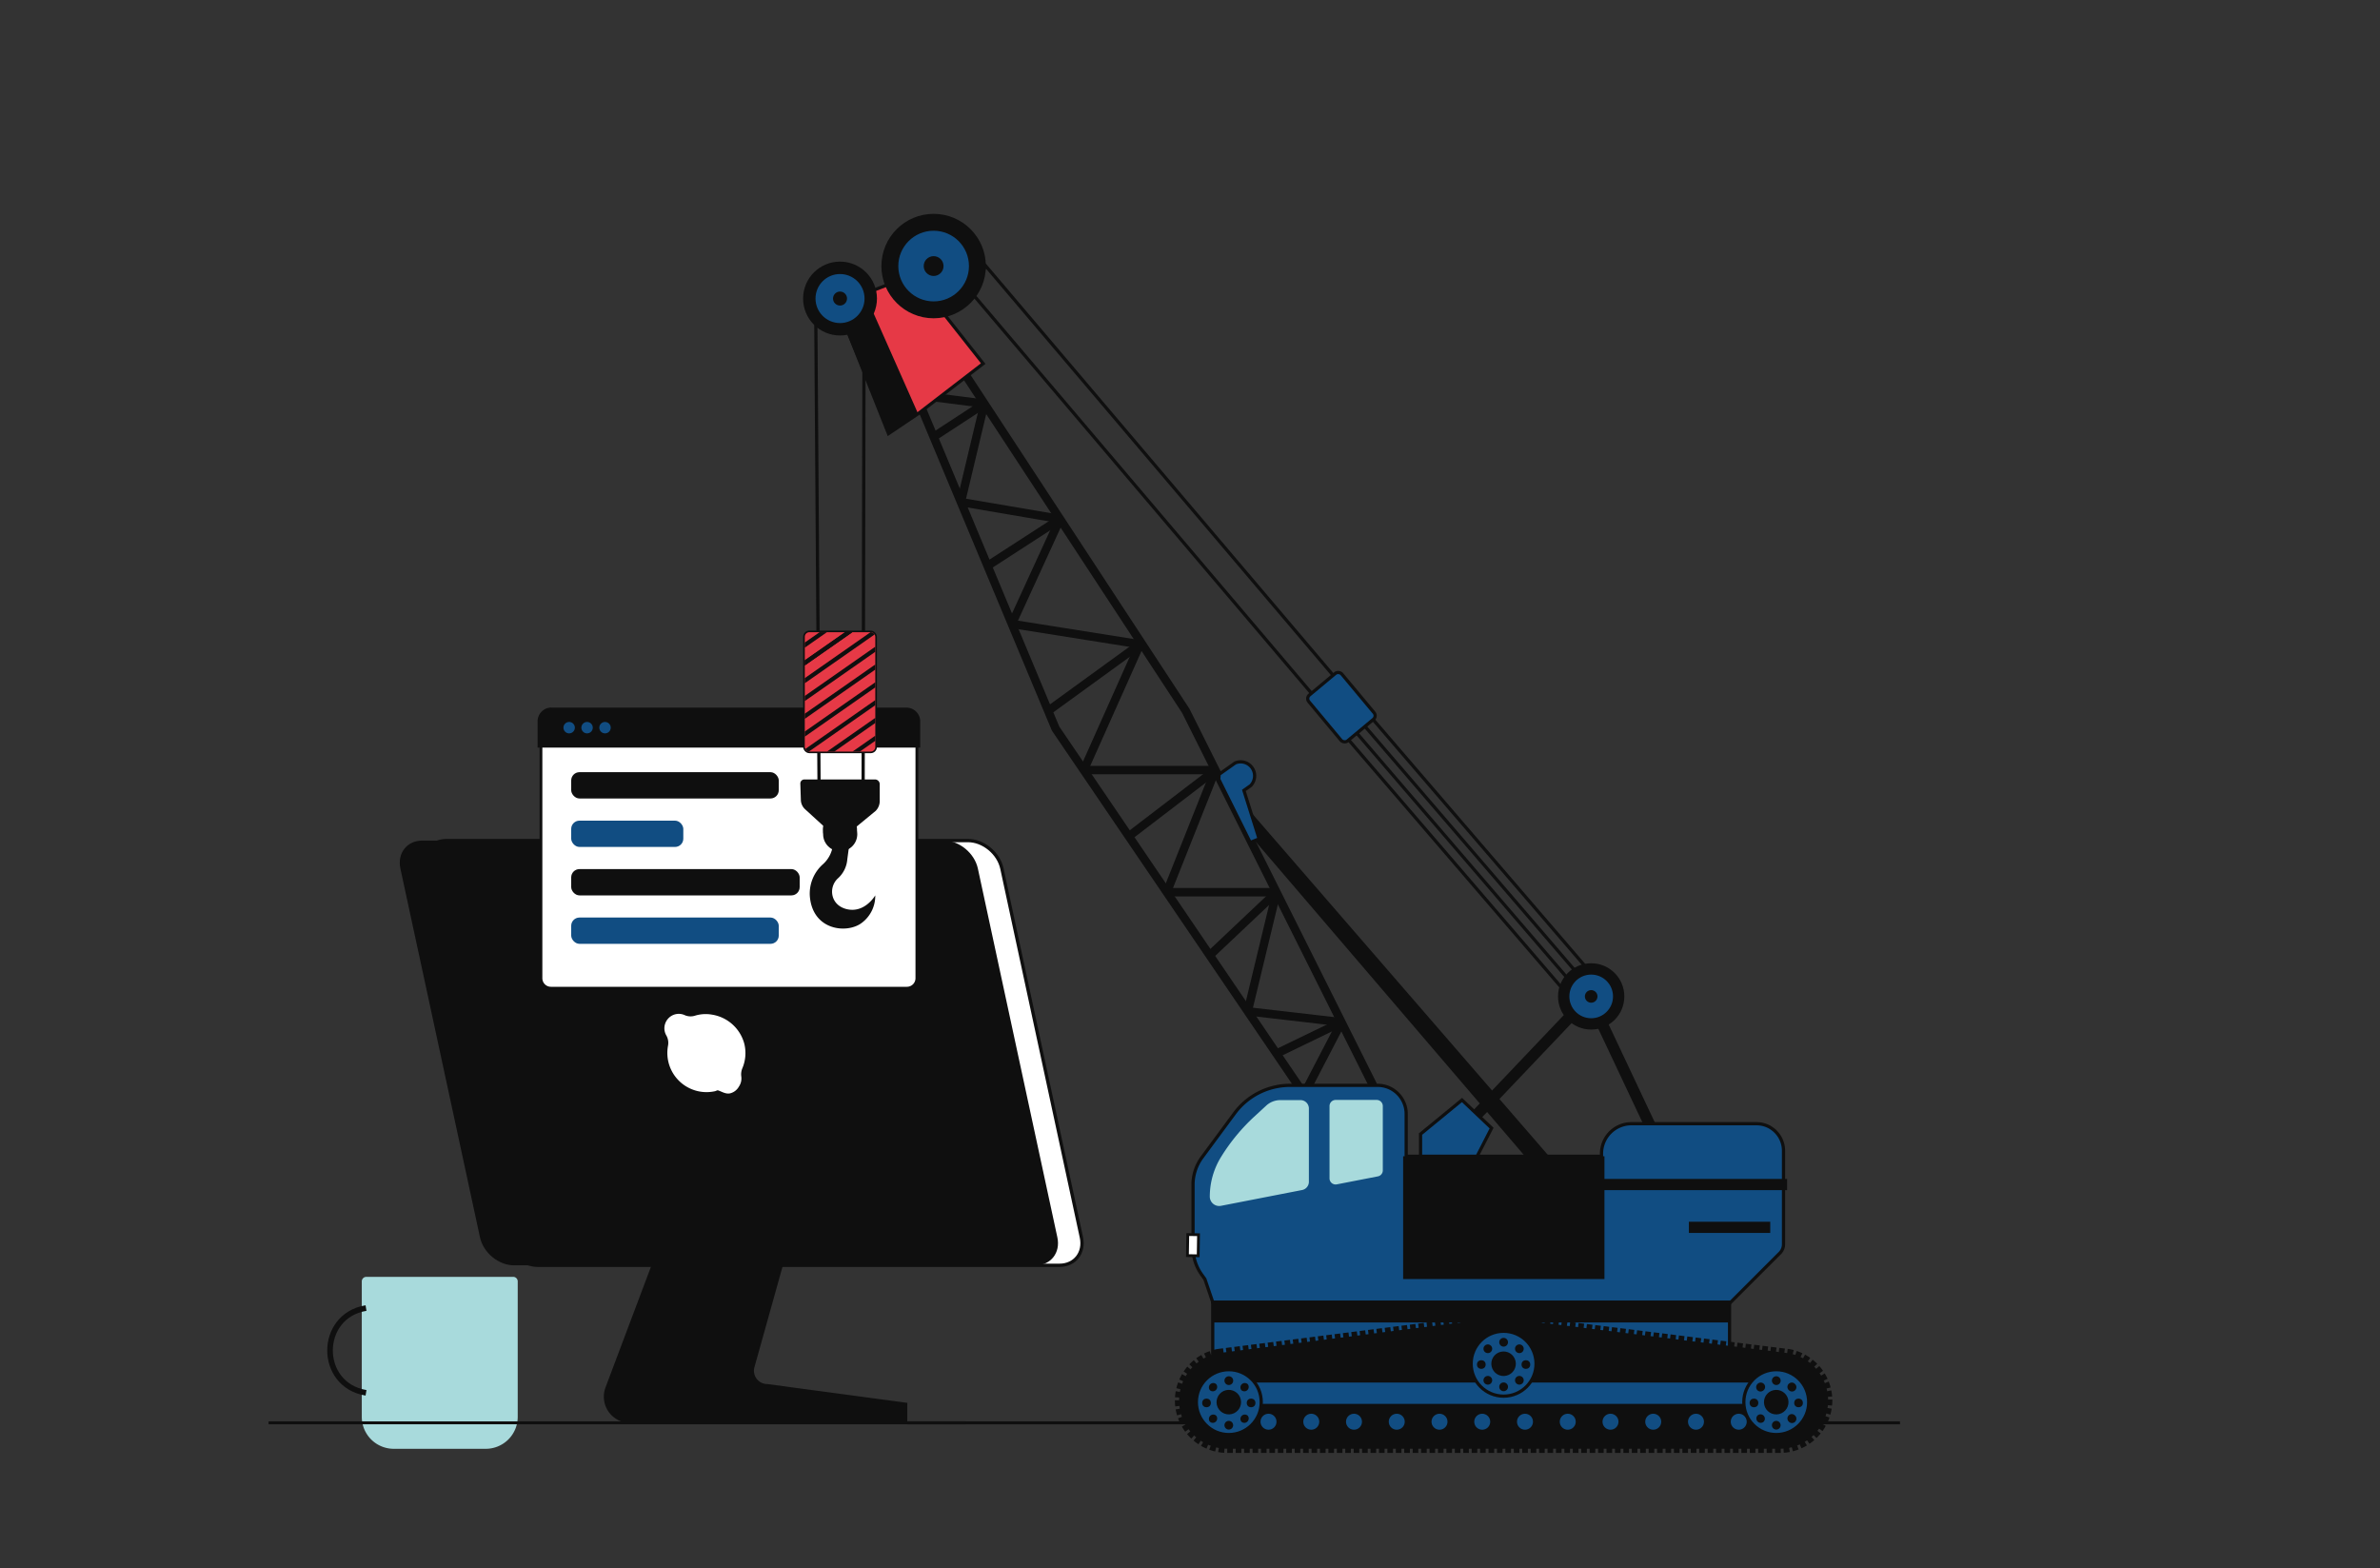 <svg xmlns="http://www.w3.org/2000/svg" xmlns:xlink="http://www.w3.org/1999/xlink" id="Layer_1" data-name="Layer 1" viewBox="0 0 850 560"><rect x="0" y="0" width="850" height="560" fill="#333333" stroke="none"/><defs><style>.cls-1,.cls-15{fill:#e63946;}.cls-2{fill:#a8dadc;}.cls-11,.cls-12,.cls-14,.cls-18,.cls-19,.cls-3{fill:none;}.cls-11,.cls-12,.cls-13,.cls-14,.cls-15,.cls-18,.cls-19,.cls-3,.cls-4,.cls-5,.cls-6,.cls-9{stroke:#0f0f0f;}.cls-11,.cls-12,.cls-13,.cls-15,.cls-18,.cls-3,.cls-4,.cls-5,.cls-6,.cls-9{stroke-miterlimit:10;}.cls-3{stroke-width:2px;}.cls-10,.cls-13,.cls-4,.cls-5{fill:#114d82;}.cls-4{stroke-width:1.07px;}.cls-5{stroke-width:1.04px;}.cls-6,.cls-8,.cls-9{fill:#fff;}.cls-6{stroke-width:1.18px;}.cls-7{fill:#0f0f0f;}.cls-11,.cls-13,.cls-15{stroke-width:1.15px;}.cls-12{stroke-width:4px;}.cls-14,.cls-19{stroke-linejoin:bevel;stroke-width:3px;}.cls-16{fill:#cad6eb;}.cls-17{clip-path:url(#clip-path);}.cls-18{stroke-width:1.5px;}.cls-19{stroke-dasharray:2.01 1;}</style><clipPath id="clip-path"><rect class="cls-1" x="287.42" y="225.78" width="25.19" height="42.63" rx="1.65"></rect></clipPath></defs><path class="cls-2" d="M130.83,456h52.45a1.62,1.62,0,0,1,1.62,1.62V506a11.41,11.41,0,0,1-11.41,11.41H140.61A11.41,11.41,0,0,1,129.21,506V457.66A1.62,1.62,0,0,1,130.83,456Z"></path><path class="cls-3" d="M130.72,467.15h0c-17.13,2.82-17.13,27.46,0,30.27h0"></path><line class="cls-4" x1="324.08" y1="508.13" x2="678.57" y2="508.13"></line><line class="cls-5" x1="95.92" y1="508.13" x2="344.98" y2="508.13"></line><path class="cls-6" d="M378.39,451.88H192.12c-5.48,0-10.93-4.49-12.11-10L151.62,310.19c-1.19-5.48,2.33-10,7.82-10H345.7c5.49,0,10.94,4.49,12.12,10l28.39,131.72C387.39,447.39,383.88,451.88,378.39,451.88Z"></path><path class="cls-7" d="M369.81,451.88H183.54c-5.49,0-10.94-4.49-12.12-10L143,310.19c-1.18-5.48,2.34-10,7.82-10H337.12c5.48,0,10.93,4.49,12.12,10l28.39,131.72C378.81,447.39,375.29,451.88,369.81,451.88Z"></path><path class="cls-8" d="M265.8,372.67a14.22,14.22,0,0,0-11.58-10.32,12.94,12.94,0,0,0-5.87.34,5.24,5.24,0,0,1-3.74-.12,5.1,5.1,0,0,0-4-.16,5.19,5.19,0,0,0-3.33,4.9,5.1,5.1,0,0,0,.68,2.46,5.34,5.34,0,0,1,.62,3.67,14,14,0,0,0,16.78,16.26c.37-.08.81-.39,1.08-.3,1.33.43,2.7,1.39,4.28,1.07a4.94,4.94,0,0,0,3.17-2.41,5.15,5.15,0,0,0,.86-3.58,5.64,5.64,0,0,1,.42-3.08A13.85,13.85,0,0,0,265.8,372.67Z"></path><path class="cls-7" d="M243,424.48l-26.74,71a9.38,9.38,0,0,0,8.78,12.69h99V501L274,494.28a4.74,4.74,0,0,1-4.56-6l17.83-63.79Z"></path><path class="cls-9" d="M193.2,262.22H327.46a0,0,0,0,1,0,0v87.13a3.56,3.56,0,0,1-3.56,3.56H196.76a3.56,3.56,0,0,1-3.56-3.56V262.22A0,0,0,0,1,193.2,262.22Z"></path><path class="cls-7" d="M196.93,252.71H323.72a4.93,4.93,0,0,1,4.93,4.93V267a0,0,0,0,1,0,0H192a0,0,0,0,1,0,0v-9.39a4.93,4.93,0,0,1,4.93-4.93Z"></path><rect class="cls-7" x="204" y="275.77" width="74.13" height="9.39" rx="2.95"></rect><rect class="cls-10" x="204" y="293.08" width="40.04" height="9.39" rx="2.95"></rect><rect class="cls-7" x="204" y="310.38" width="81.6" height="9.39" rx="2.95"></rect><rect class="cls-10" x="204" y="327.68" width="74.13" height="9.39" rx="2.95"></rect><circle class="cls-10" cx="203.27" cy="259.87" r="2.04"></circle><circle class="cls-10" cx="209.67" cy="259.87" r="2.04"></circle><circle class="cls-10" cx="216.08" cy="259.87" r="2.04"></circle><line class="cls-11" x1="572.49" y1="352.48" x2="484.83" y2="250.5"></line><line class="cls-11" x1="568.06" y1="353.14" x2="480.4" y2="251.16"></line><line class="cls-11" x1="563.64" y1="353.8" x2="475.97" y2="251.81"></line><line class="cls-11" x1="559.21" y1="354.46" x2="471.55" y2="252.47"></line><polyline class="cls-11" points="468.41 247.61 346.63 104.12 352.09 95.02 476.13 241.18"></polyline><line class="cls-12" x1="567.59" y1="355.85" x2="519.57" y2="406.35"></line><line class="cls-12" x1="592.14" y1="407.94" x2="567.59" y2="355.85"></line><polygon class="cls-13" points="507.34 412.93 507.34 405 522.14 392.85 532.71 402.88 524.95 418 507.34 412.93"></polygon><polygon class="cls-14" points="338.95 124.93 423.5 253.87 494.31 395.49 468.95 395.49 377 260.21 323.1 131.27 338.95 124.93"></polygon><polyline class="cls-14" points="327.19 141.06 351.56 144.16 343.18 179.31 378.57 185.34 361.37 222.82 407.12 230.09 387.06 275.01 434.07 275.01 416.71 318.64 455.89 318.64 445.63 361.18 479.09 365.05 465.73 390.76"></polyline><line class="cls-14" x1="333.44" y1="156" x2="351.56" y2="144.16"></line><line class="cls-14" x1="352.7" y1="202.08" x2="378.57" y2="185.34"></line><line class="cls-14" x1="374.35" y1="253.87" x2="407.12" y2="230.09"></line><line class="cls-14" x1="403.14" y1="298.67" x2="434.07" y2="275.01"></line><line class="cls-14" x1="432.03" y1="341.18" x2="455.89" y2="318.64"></line><line class="cls-14" x1="455.89" y1="376.27" x2="479.09" y2="365.05"></line><polygon class="cls-15" points="317.32 154.87 327.89 147.75 351.14 129.85 326.13 98.17 308.87 104.84 302.18 116.82 317.32 154.87"></polygon><polygon class="cls-7" points="327.89 147.75 308.87 104.84 301.96 117.86 317.32 154.87 327.89 147.75"></polygon><circle class="cls-7" cx="300.07" cy="297.91" r="6.1"></circle><polyline class="cls-11" points="291.36 113.94 292.52 280.31 308.26 280.02 308.59 113.67"></polyline><circle class="cls-7" cx="299.98" cy="296.26" r="6.1"></circle><path class="cls-7" d="M298.2,296.32l-.78,5.79a10.88,10.88,0,0,1-3.42,6.45,14,14,0,0,0-4.77,11.53c1,12.41,13.62,13.5,18.73,9.35a12,12,0,0,0,4.63-9.67s-3.56,6.18-9.76,5-7.13-7.71-3.66-11a10.22,10.22,0,0,0,3.44-6.91l1.93-14.27Z"></path><path class="cls-7" d="M287.28,278.36h25.2a1.71,1.71,0,0,1,1.71,1.71v6a5,5,0,0,1-1.45,3.52l-9.1,7.5h-7.25L287.53,289a4.66,4.66,0,0,1-1.51-3.3l-.19-5.88A1.45,1.45,0,0,1,287.28,278.36Z"></path><rect class="cls-16" x="287.42" y="225.78" width="25.19" height="42.63" rx="1.65"></rect><rect class="cls-13" x="287.42" y="225.78" width="25.19" height="42.63" rx="1.65"></rect><rect class="cls-1" x="287.42" y="225.78" width="25.19" height="42.63" rx="1.65"></rect><g class="cls-17"><line class="cls-18" x1="273.58" y1="246.41" x2="323.09" y2="211.82"></line><line class="cls-18" x1="273.58" y1="246.41" x2="323.09" y2="211.82"></line><line class="cls-18" x1="273.58" y1="252.76" x2="323.09" y2="218.18"></line><line class="cls-18" x1="273.58" y1="259.12" x2="323.09" y2="224.54"></line><line class="cls-18" x1="273.58" y1="265.47" x2="323.09" y2="230.89"></line><line class="cls-18" x1="273.58" y1="271.83" x2="323.09" y2="237.25"></line><line class="cls-18" x1="273.58" y1="278.19" x2="323.09" y2="243.61"></line><line class="cls-18" x1="273.58" y1="284.54" x2="323.09" y2="249.96"></line><line class="cls-18" x1="273.58" y1="290.9" x2="323.09" y2="256.32"></line><line class="cls-18" x1="273.58" y1="240.05" x2="323.09" y2="205.47"></line></g><circle class="cls-7" cx="333.44" cy="95.02" r="18.65"></circle><circle class="cls-13" cx="333.44" cy="95.02" r="13.19"></circle><circle class="cls-7" cx="333.44" cy="95.02" r="3.54"></circle><circle class="cls-7" cx="300.01" cy="106.62" r="13.19"></circle><circle class="cls-13" cx="300.01" cy="106.62" r="9.33"></circle><circle class="cls-7" cx="300.01" cy="106.62" r="2.5"></circle><path class="cls-13" d="M430.31,456.79l-1.07-1.48a16.51,16.51,0,0,1-3.16-9.7v-22.5a16.47,16.47,0,0,1,3.23-9.8l11.59-15.7a24.61,24.61,0,0,1,19.79-10h31.36a10.13,10.13,0,0,1,9.16,5.82h0a10,10,0,0,1,1,4.31v15.18h69.76V412a10.68,10.68,0,0,1,6.4-9.79h0a10.58,10.58,0,0,1,4.29-.9h44.62a9.67,9.67,0,0,1,4.33,1h0a9.7,9.7,0,0,1,5.36,8.66v33.39a4.43,4.43,0,0,1-1.31,3.15l-19,19a3.8,3.8,0,0,1-2.7,1.12H436.74a3.83,3.83,0,0,1-3.62-2.59Z"></path><rect class="cls-9" x="424.12" y="440.94" width="3.84" height="7.53" transform="translate(7.22 -6.8) rotate(0.92)"></rect><path class="cls-2" d="M436,430.65,465,425a3,3,0,0,0,2.46-3V395.88a3,3,0,0,0-3-3h-7.27a7.45,7.45,0,0,0-5,2l-3.9,3.59A68.58,68.58,0,0,0,436,413.33h0a27,27,0,0,0-3.93,14h0A3.36,3.36,0,0,0,436,430.65Z"></path><path class="cls-2" d="M474.83,395v25.83a2.18,2.18,0,0,0,2.6,2.14l14.66-2.85a2.18,2.18,0,0,0,1.77-2.14V395a2.19,2.19,0,0,0-2.18-2.18H477A2.19,2.19,0,0,0,474.83,395Z"></path><rect class="cls-7" x="501.12" y="412.93" width="71.9" height="43.86"></rect><line class="cls-12" x1="571.85" y1="423.03" x2="638.25" y2="423.03"></line><rect class="cls-13" x="433.12" y="465.03" width="184.58" height="21.99"></rect><line class="cls-12" x1="603.17" y1="438.32" x2="632.23" y2="438.32"></line><rect class="cls-7" x="433.12" y="465.03" width="184.58" height="7.26"></rect><path class="cls-7" d="M435,483.26l83.92-10.62a135.24,135.24,0,0,1,33.46-.05L639,483.31a17.2,17.2,0,0,1,13.9,16.88h0a17.2,17.2,0,0,1-17.2,17.19H438.34a17.22,17.22,0,0,1-17.23-17.23h0A17.23,17.23,0,0,1,435,483.26Z"></path><path class="cls-19" d="M435,483.26l83.92-10.62a135.24,135.24,0,0,1,33.46-.05L639,483.31a17.2,17.2,0,0,1,13.9,16.88h0a17.2,17.2,0,0,1-17.2,17.19H438.34a17.22,17.22,0,0,1-17.23-17.23h0A17.23,17.23,0,0,1,435,483.26Z"></path><rect class="cls-13" x="438.86" y="493.17" width="195.52" height="8.77"></rect><circle class="cls-13" cx="468.31" cy="507.74" r="3.43"></circle><circle class="cls-13" cx="453.04" cy="507.74" r="3.43"></circle><circle class="cls-13" cx="483.57" cy="507.74" r="3.43"></circle><circle class="cls-13" cx="498.84" cy="507.74" r="3.43"></circle><circle class="cls-13" cx="514.11" cy="507.74" r="3.43"></circle><circle class="cls-13" cx="529.37" cy="507.74" r="3.43"></circle><circle class="cls-13" cx="544.64" cy="507.74" r="3.43"></circle><circle class="cls-13" cx="559.91" cy="507.74" r="3.43"></circle><circle class="cls-13" cx="575.18" cy="507.74" r="3.43"></circle><circle class="cls-13" cx="590.44" cy="507.74" r="3.43"></circle><circle class="cls-13" cx="605.71" cy="507.74" r="3.43"></circle><circle class="cls-13" cx="620.98" cy="507.74" r="3.43"></circle><circle class="cls-13" cx="438.86" cy="500.74" r="11.59"></circle><path class="cls-7" d="M438.86,491.51a1.56,1.56,0,1,1-1.55,1.56A1.55,1.55,0,0,1,438.86,491.51Z"></path><path class="cls-7" d="M438.86,507.44a1.55,1.55,0,1,1-1.55,1.55A1.54,1.54,0,0,1,438.86,507.44Z"></path><circle class="cls-7" cx="430.9" cy="501.03" r="1.55"></circle><circle class="cls-7" cx="446.82" cy="501.03" r="1.55"></circle><path class="cls-7" d="M432.13,496.5a1.56,1.56,0,0,1,2.2-2.2,1.56,1.56,0,0,1-2.2,2.2Z"></path><path class="cls-7" d="M445.59,505.56a1.56,1.56,0,0,1-2.2,2.2,1.56,1.56,0,0,1,2.2-2.2Z"></path><path class="cls-7" d="M434.33,505.56a1.56,1.56,0,0,1-2.2,2.2,1.56,1.56,0,0,1,2.2-2.2Z"></path><path class="cls-7" d="M445.59,494.3a1.56,1.56,0,0,1-2.2,2.2,1.56,1.56,0,0,1,2.2-2.2Z"></path><circle class="cls-7" cx="438.86" cy="500.74" r="4.38" transform="translate(-18.48 16.82) rotate(-2.15)"></circle><circle class="cls-13" cx="634.38" cy="500.74" r="11.59"></circle><path class="cls-7" d="M634.38,491.51a1.56,1.56,0,1,1-1.55,1.56A1.55,1.55,0,0,1,634.38,491.51Z"></path><path class="cls-7" d="M634.38,507.44a1.55,1.55,0,1,1-1.55,1.55A1.54,1.54,0,0,1,634.38,507.44Z"></path><circle class="cls-7" cx="626.42" cy="501.03" r="1.55"></circle><circle class="cls-7" cx="642.34" cy="501.03" r="1.55"></circle><path class="cls-7" d="M627.65,496.5a1.57,1.57,0,0,1,0-2.2,1.56,1.56,0,1,1,2.2,2.2A1.57,1.57,0,0,1,627.65,496.5Z"></path><path class="cls-7" d="M641.11,505.56a1.55,1.55,0,0,1,0,2.2,1.57,1.57,0,0,1-2.2,0,1.56,1.56,0,1,1,2.2-2.2Z"></path><path class="cls-7" d="M629.85,505.56a1.55,1.55,0,0,1,0,2.2,1.56,1.56,0,0,1-2.2-2.2A1.55,1.55,0,0,1,629.85,505.56Z"></path><path class="cls-7" d="M641.11,494.3a1.55,1.55,0,0,1,0,2.2,1.57,1.57,0,0,1-2.2,0,1.56,1.56,0,1,1,2.2-2.2Z"></path><circle class="cls-7" cx="634.38" cy="500.74" r="4.38" transform="translate(-18.35 24.16) rotate(-2.15)"></circle><circle class="cls-13" cx="537" cy="487.02" r="11.59"></circle><path class="cls-7" d="M537,477.8a1.56,1.56,0,1,1-1.55,1.55A1.55,1.55,0,0,1,537,477.8Z"></path><path class="cls-7" d="M537,493.72a1.56,1.56,0,1,1-1.55,1.56A1.55,1.55,0,0,1,537,493.72Z"></path><circle class="cls-7" cx="529.04" cy="487.32" r="1.55"></circle><circle class="cls-7" cx="544.96" cy="487.32" r="1.55"></circle><path class="cls-7" d="M530.27,482.78a1.55,1.55,0,1,1,2.2-2.19,1.55,1.55,0,0,1-2.2,2.19Z"></path><path class="cls-7" d="M543.73,491.85a1.55,1.55,0,1,1-2.2,2.19,1.55,1.55,0,0,1,2.2-2.19Z"></path><path class="cls-7" d="M532.47,491.85a1.55,1.55,0,1,1-2.2,2.19,1.55,1.55,0,0,1,2.2-2.19Z"></path><path class="cls-7" d="M543.73,480.59a1.55,1.55,0,0,1-2.2,2.19,1.55,1.55,0,1,1,2.2-2.19Z"></path><circle class="cls-7" cx="537" cy="487.02" r="4.38" transform="translate(-17.9 20.5) rotate(-2.15)"></circle><polygon class="cls-7" points="547.77 416.59 441.18 292.09 438.06 280 554.18 414.03 547.77 416.59"></polygon><circle class="cls-7" cx="568.28" cy="355.85" r="11.84"></circle><circle class="cls-13" cx="568.28" cy="355.85" r="8.37"></circle><circle class="cls-7" cx="568.28" cy="355.85" r="2.25"></circle><rect class="cls-13" x="471.41" y="241.92" width="15.36" height="21.31" rx="1.67" transform="translate(-50.63 365.36) rotate(-39.82)"></rect><path class="cls-13" d="M444.25,282.28l2.46-1.74.09-.12a5,5,0,0,0-5.66-7.95l-5.73,4.06-.14,1.75,11.23,22.59,3.19-1.28Z"></path></svg>